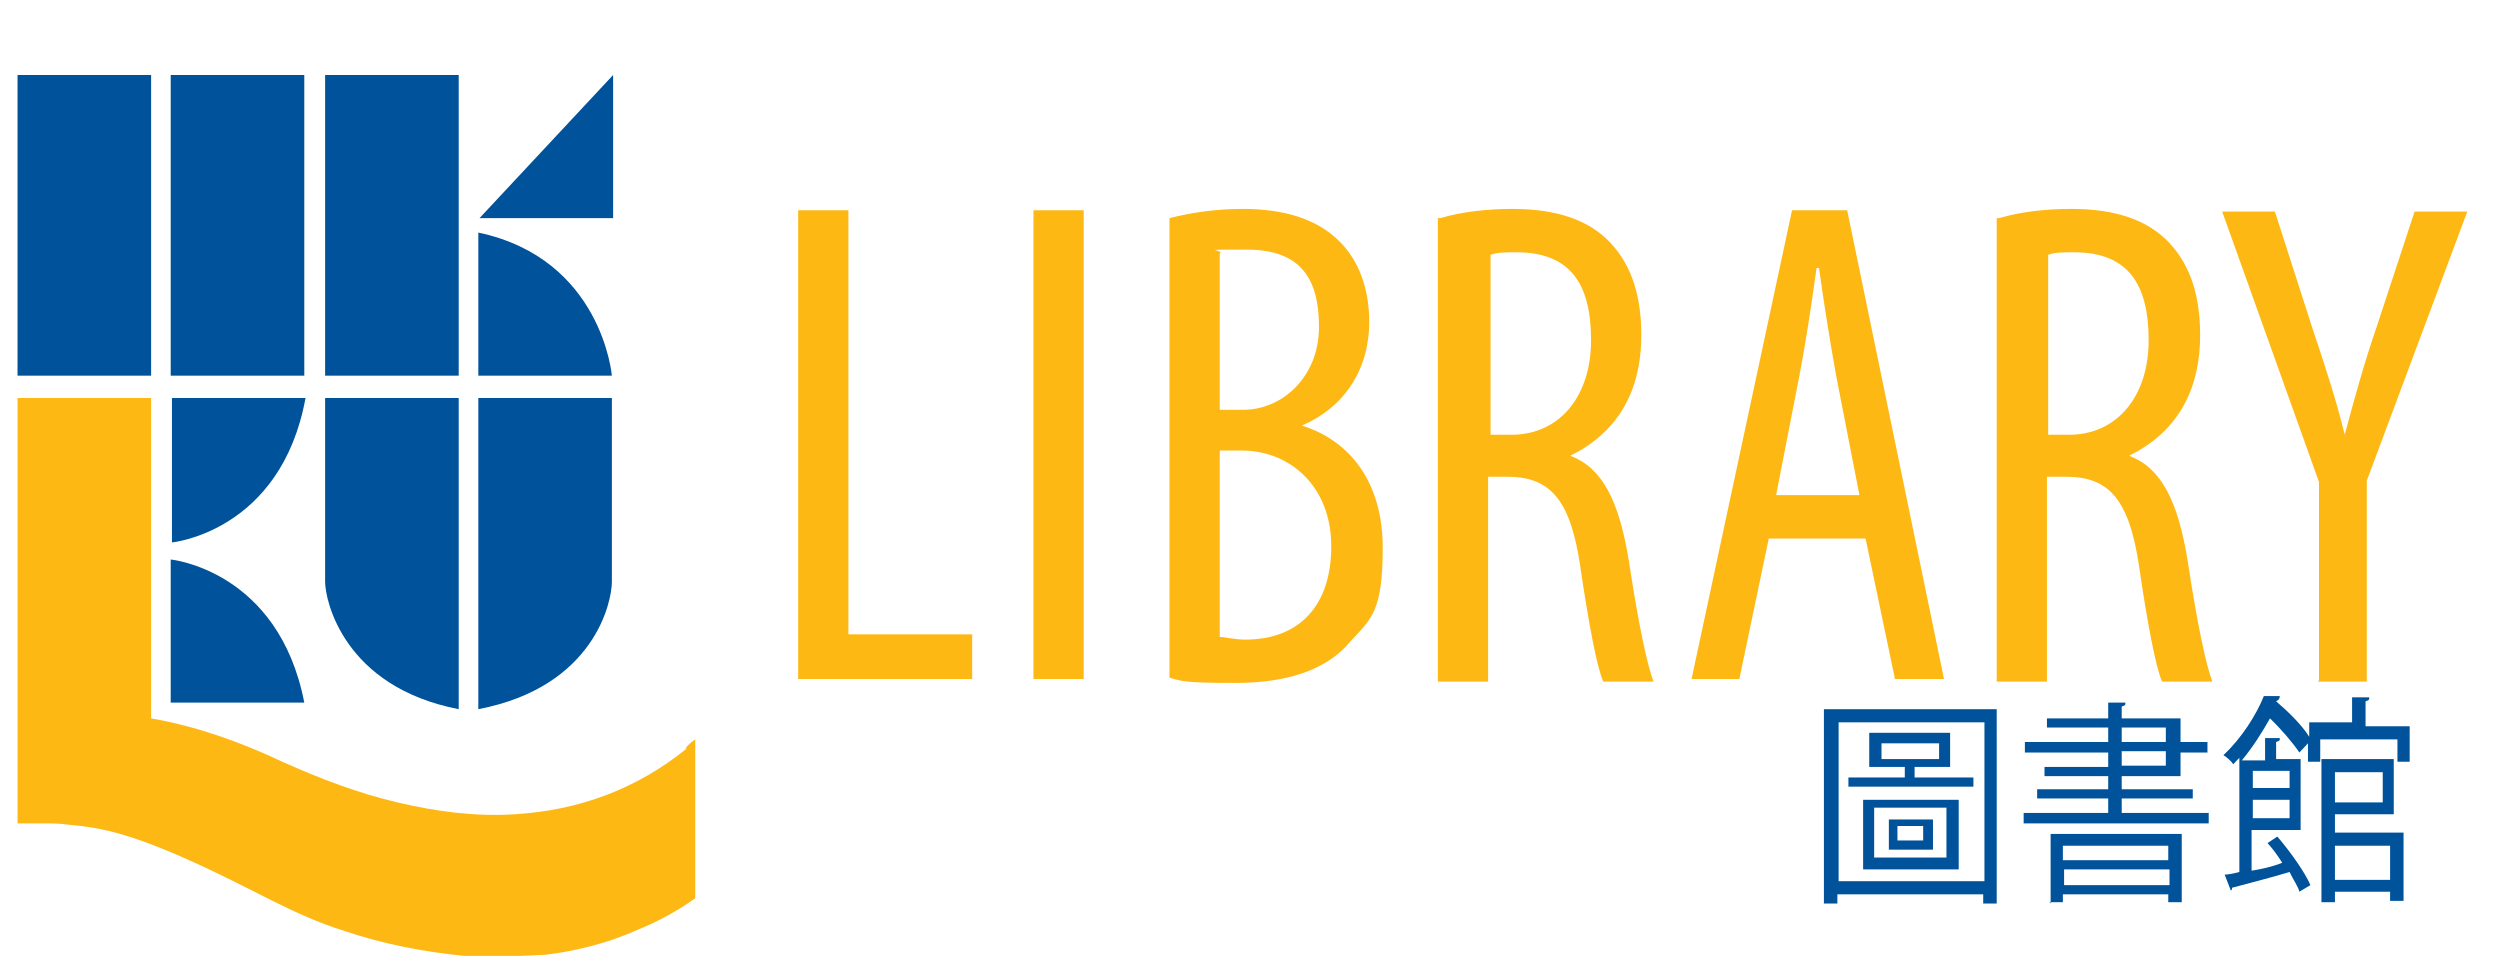 <svg width="85" height="33" viewBox="0 0 85 33" fill="none" xmlns="http://www.w3.org/2000/svg">
<g clip-path="url(#clip0_17_48)">
<g clip-path="url(#clip1_17_48)">
<path d="M27.138 7.148H28.846V21.568H33.054V23.085H27.138V7.148ZM36.846 7.148V23.085H35.138V7.148H36.846ZM39.763 7.416C40.471 7.237 41.304 7.103 42.263 7.103C43.596 7.103 44.763 7.416 45.554 8.219C46.179 8.844 46.554 9.782 46.554 10.943C46.554 12.55 45.721 13.844 44.263 14.469C45.971 15.005 47.013 16.478 47.013 18.621C47.013 20.764 46.638 21.032 45.929 21.791C45.096 22.818 43.679 23.219 42.013 23.219C40.346 23.219 40.221 23.175 39.763 23.041V7.416ZM41.471 13.934H42.263C43.638 13.934 44.846 12.773 44.846 11.121C44.846 9.469 44.221 8.487 42.388 8.487C40.554 8.487 41.679 8.487 41.471 8.621V13.934ZM41.471 21.657C41.679 21.657 41.929 21.746 42.346 21.746C44.138 21.746 45.263 20.63 45.263 18.576C45.263 16.523 43.846 15.318 42.221 15.318H41.471V21.657ZM48.971 7.416C49.721 7.193 50.596 7.103 51.429 7.103C52.888 7.103 54.013 7.46 54.763 8.264C55.513 9.068 55.804 10.139 55.804 11.389C55.804 13.398 54.929 14.737 53.388 15.496C54.471 15.898 55.054 17.014 55.388 19.112C55.721 21.3 56.013 22.639 56.221 23.175H54.513C54.304 22.728 54.013 21.21 53.721 19.201C53.388 17.014 52.721 16.21 51.263 16.21H50.596V23.175H48.888V7.416H48.971ZM50.679 14.782H51.388C53.013 14.782 54.096 13.487 54.096 11.568C54.096 9.648 53.388 8.577 51.554 8.577C51.221 8.577 50.888 8.577 50.679 8.666V14.782ZM60.138 18.309L59.138 23.085H57.513L60.929 7.148H62.804L66.096 23.085H64.429L63.429 18.309H60.179H60.138ZM63.221 16.835L62.429 12.773C62.221 11.612 62.013 10.318 61.846 9.112H61.763C61.596 10.318 61.388 11.701 61.179 12.773L60.388 16.835H63.221ZM67.971 7.416C68.721 7.193 69.596 7.103 70.429 7.103C71.888 7.103 73.013 7.46 73.763 8.264C74.513 9.068 74.804 10.139 74.804 11.389C74.804 13.398 73.929 14.737 72.388 15.496C73.471 15.898 74.054 17.014 74.388 19.112C74.721 21.3 75.013 22.639 75.221 23.175H73.513C73.304 22.728 73.013 21.21 72.721 19.201C72.388 17.014 71.721 16.21 70.263 16.21H69.596V23.175H67.888V7.416H67.971ZM69.638 14.782H70.346C71.971 14.782 73.054 13.487 73.054 11.568C73.054 9.648 72.346 8.577 70.513 8.577C70.179 8.577 69.846 8.577 69.638 8.666V14.782ZM78.846 23.13V16.389L75.554 7.193H77.346L78.638 11.21C79.013 12.326 79.429 13.576 79.721 14.782C80.054 13.532 80.388 12.326 80.804 11.121L82.096 7.193H83.888L80.471 16.344V23.175H78.804L78.846 23.13Z" fill="#FDB813"/>
<path d="M62.054 24.112H67.888V30.719H67.429V30.407H62.471V30.719H62.013V24.112H62.054ZM62.513 29.96H67.471V24.559H62.513V29.96ZM65.138 26.434H67.096V26.746H62.846V26.434H64.763V26.076H63.554V24.916H66.304V26.076H65.096V26.434H65.138ZM63.346 29.559V27.193H66.596V29.559H63.346ZM63.721 27.46V29.157H66.179V27.46H63.721ZM63.971 25.273V25.809H65.929V25.273H63.971ZM64.221 28.889V27.862H65.721V28.889H64.221ZM64.513 28.085V28.576H65.388V28.085H64.513ZM72.138 27.639H75.096V27.996H68.804V27.639H71.679V27.148H69.263V26.835H71.679V26.389H69.513V26.076H71.679V25.585H68.846V25.228H71.679V24.737H69.596V24.425H71.679V23.889H72.263C72.263 23.978 72.263 23.978 72.138 24.023V24.425H74.138V25.228H75.054V25.585H74.138V26.389H72.138V26.835H74.554V27.148H72.138V27.594V27.639ZM69.721 30.719V28.353H74.179V30.675H73.721V30.407H70.138V30.675H69.679L69.721 30.719ZM73.721 28.755H70.138V29.246H73.721V28.755ZM70.179 30.094H73.763V29.559H70.179V30.094ZM72.138 24.737V25.228H73.638V24.737H72.138ZM72.138 25.541V26.032H73.638V25.541H72.138ZM80.429 24.693H81.929V25.898H81.513V25.139H78.888V25.898H78.471V25.273L78.179 25.585C77.971 25.273 77.554 24.782 77.179 24.425C76.929 24.871 76.596 25.407 76.221 25.853H77.013V25.094H77.513C77.513 25.184 77.513 25.184 77.388 25.228V25.809H78.221V28.219H76.554V29.603C76.846 29.559 77.263 29.469 77.596 29.335C77.429 29.068 77.263 28.844 77.096 28.666L77.429 28.443C77.888 28.978 78.388 29.693 78.554 30.094L78.179 30.318C78.138 30.139 77.971 29.916 77.846 29.648C77.096 29.871 76.388 30.05 75.888 30.184C75.888 30.228 75.888 30.273 75.846 30.273L75.638 29.737C75.763 29.737 75.971 29.693 76.138 29.648V25.764L75.929 25.987C75.888 25.898 75.679 25.719 75.596 25.675C76.221 25.094 76.721 24.291 76.971 23.666H77.513C77.513 23.755 77.471 23.8 77.388 23.844C77.804 24.201 78.263 24.648 78.513 25.05V24.559H79.971V23.71H80.554C80.554 23.8 80.554 23.8 80.429 23.844V24.559V24.693ZM77.846 26.21H76.596V26.791H77.846V26.21ZM76.596 27.818H77.846V27.193H76.596V27.818ZM79.388 27.684V28.309H81.721V30.63H81.263V30.318H79.388V30.675H78.929V25.809H81.388V27.684H79.388ZM81.013 26.255H79.388V27.282H81.013V26.255ZM81.263 28.755H79.388V29.916H81.263V28.755Z" fill="#00529B"/>
<path fill-rule="evenodd" clip-rule="evenodd" d="M23.346 25.452C21.638 26.835 19.679 27.55 17.513 27.684C16.179 27.773 14.846 27.594 13.513 27.282C12.179 26.969 10.888 26.478 9.596 25.898C8.179 25.228 6.679 24.693 5.138 24.425V13.532H0.596V27.996H1.513C1.763 27.996 2.054 27.996 2.346 28.041C3.221 28.13 4.138 28.219 6.429 29.246C8.721 30.273 9.888 31.077 11.721 31.657C13.054 32.103 14.429 32.371 15.846 32.505C16.763 32.55 17.679 32.505 18.554 32.461C19.638 32.327 20.679 32.059 21.679 31.612C22.346 31.344 23.013 30.987 23.638 30.541C23.638 29.068 23.638 27.103 23.638 25.139C23.513 25.228 23.388 25.318 23.304 25.452H23.346Z" fill="#FDB813"/>
<path fill-rule="evenodd" clip-rule="evenodd" d="M0.596 2.55H5.138V12.773H0.596V2.55ZM5.804 2.55H10.346V12.773H5.804V2.55ZM11.054 2.55H15.596V12.773H11.054V2.55ZM20.846 2.55V7.416H16.304L20.846 2.55ZM16.263 7.907V12.773H20.804C20.804 12.773 20.471 8.8 16.263 7.907Z" fill="#00529B"/>
<path fill-rule="evenodd" clip-rule="evenodd" d="M10.388 13.532H5.846V18.443C5.846 18.443 9.554 18.085 10.388 13.532Z" fill="#00529B"/>
<path fill-rule="evenodd" clip-rule="evenodd" d="M5.804 19.023V23.889H10.346C9.471 19.38 5.804 19.023 5.804 19.023Z" fill="#00529B"/>
<path fill-rule="evenodd" clip-rule="evenodd" d="M16.263 13.532V24.112C20.221 23.353 20.804 20.452 20.804 19.782V13.532H16.263Z" fill="#00529B"/>
<path fill-rule="evenodd" clip-rule="evenodd" d="M11.054 13.532V19.782C11.054 20.407 11.679 23.353 15.596 24.112V13.532H11.054Z" fill="#00529B"/>
</g>
</g>
<defs>
<clipPath id="clip0_17_48">
<rect width="84" height="32" fill="white" transform="translate(0.298 0.5)"/>
</clipPath>
<clipPath id="clip1_17_48">
<rect width="84" height="32" fill="white" transform="translate(0.298 0.5)"/>
</clipPath>
</defs>
</svg>
